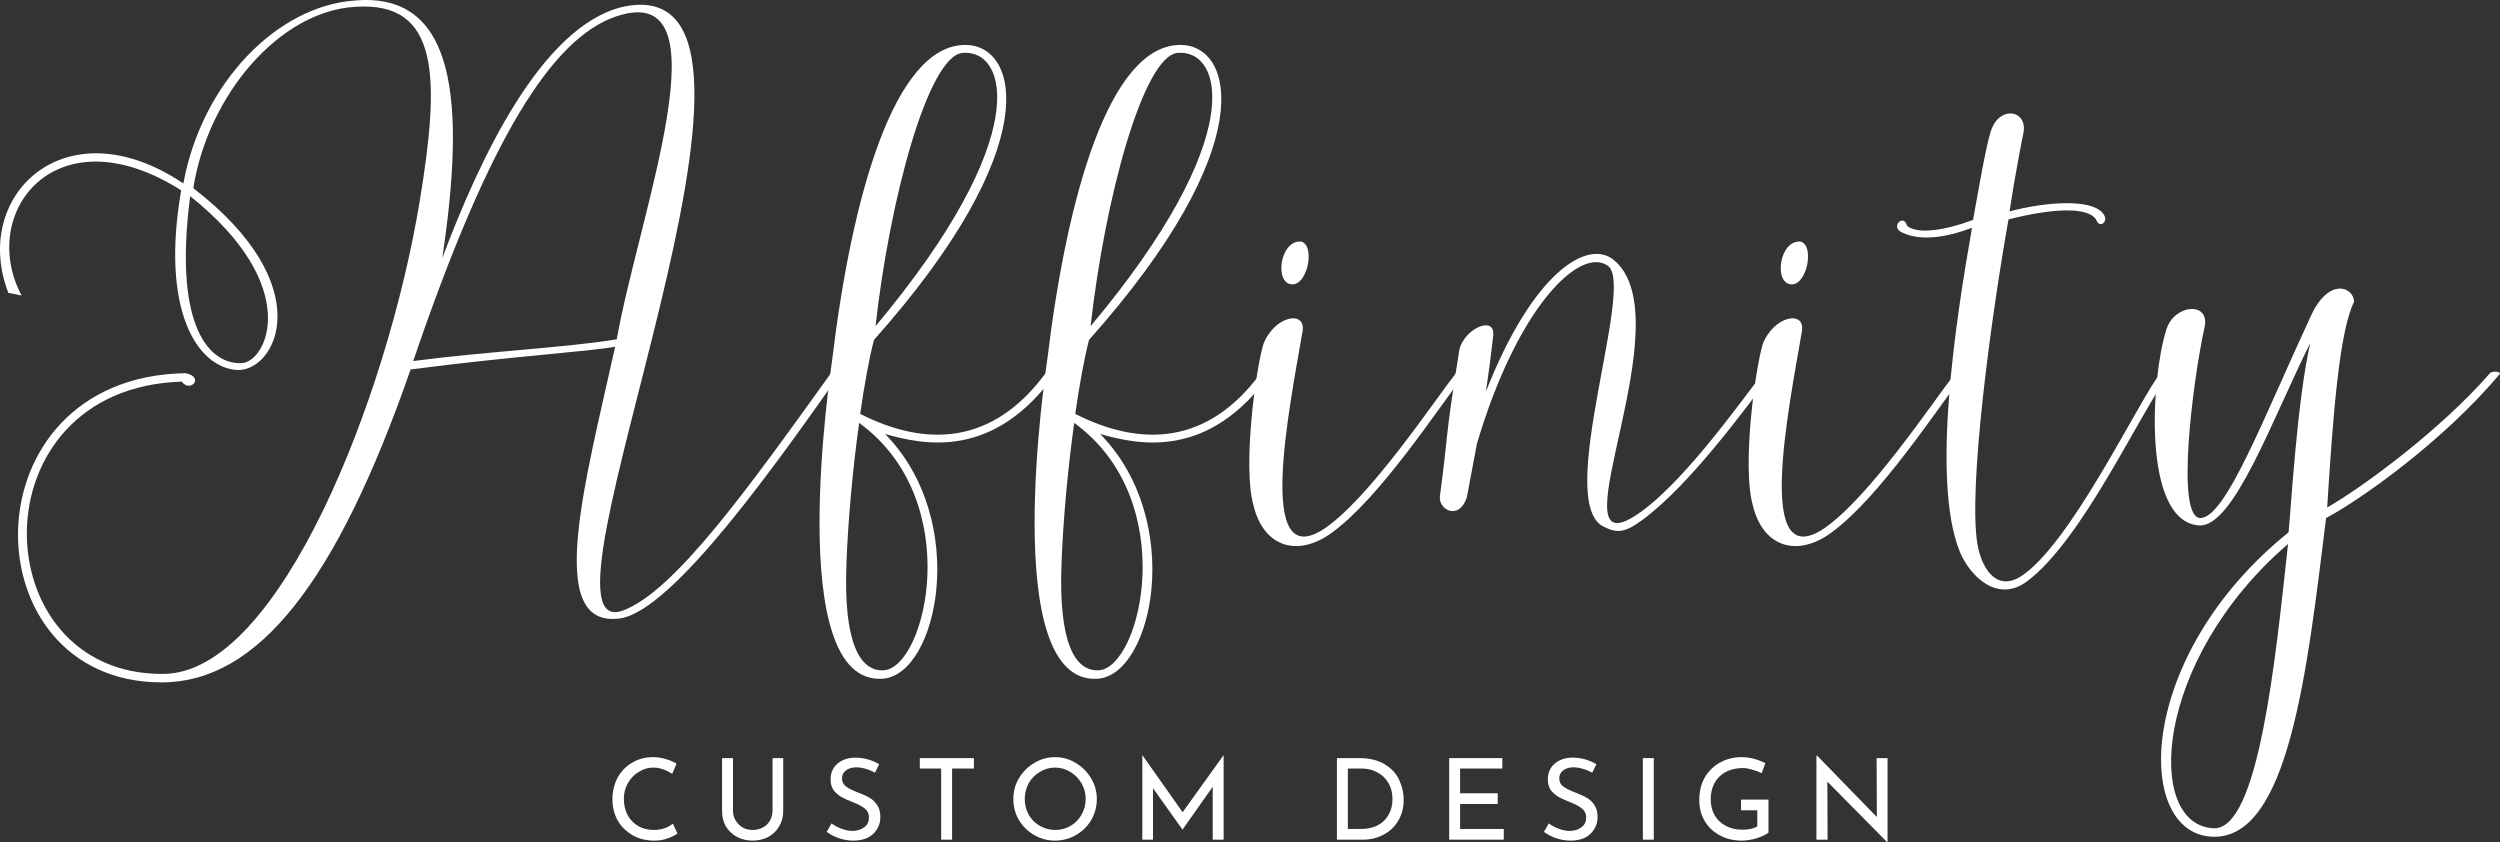 <?xml version="1.0" encoding="UTF-8" standalone="no"?>
<svg
   width="214.593"
   zoomAndPan="magnify"
   viewBox="0 0 160.945 54.227"
   height="72.303"
   preserveAspectRatio="xMidYMid"
   version="1.0"
   id="svg9967"
   sodipodi:docname="logo.svg"
   inkscape:version="1.2.2 (b0a84865, 2022-12-01)"
   inkscape:export-filename="simplelogo.svg"
   inkscape:export-xdpi="96"
   inkscape:export-ydpi="96"
   xmlns:inkscape="http://www.inkscape.org/namespaces/inkscape"
   xmlns:sodipodi="http://sodipodi.sourceforge.net/DTD/sodipodi-0.dtd"
   xmlns="http://www.w3.org/2000/svg"
   xmlns:svg="http://www.w3.org/2000/svg">
  <rect x="0" y="0" width="160.945" height="54.227" fill="#333333" stroke="none"/>
  <sodipodi:namedview
     id="namedview9969"
     pagecolor="#ffffff"
     bordercolor="#000000"
     borderopacity="0.25"
     inkscape:showpageshadow="2"
     inkscape:pageopacity="0.0"
     inkscape:pagecheckerboard="false"
     inkscape:deskcolor="#d1d1d1"
     showgrid="false"
     inkscape:zoom="2.6700352"
     inkscape:cx="195.6903"
     inkscape:cy="246.06417"
     inkscape:window-width="1440"
     inkscape:window-height="900"
     inkscape:window-x="0"
     inkscape:window-y="0"
     inkscape:window-maximized="0"
     inkscape:current-layer="svg9967"
     showborder="false" />
  <defs
     id="defs9783">
    <clipPath
       clipPathUnits="userSpaceOnUse"
       id="clipPath10179">
      <rect
         style="fill:none;stroke:#000000;stroke-width:0.717"
         id="rect10181"
         width="221.94"
         height="75.313"
         x="58.971"
         y="140.431" />
    </clipPath>
    <clipPath
       clipPathUnits="userSpaceOnUse"
       id="clipPath10183">
      <rect
         style="fill:none;stroke:#000000;stroke-width:0.717"
         id="rect10185"
         width="221.94"
         height="75.313"
         x="58.971"
         y="140.431" />
    </clipPath>
    <clipPath
       clipPathUnits="userSpaceOnUse"
       id="clipPath10187">
      <rect
         style="fill:none;stroke:#000000;stroke-width:0.717"
         id="rect10189"
         width="221.94"
         height="75.313"
         x="58.971"
         y="140.431" />
    </clipPath>
    <clipPath
       clipPathUnits="userSpaceOnUse"
       id="clipPath10191">
      <rect
         style="fill:none;stroke:#000000;stroke-width:0.717"
         id="rect10193"
         width="221.94"
         height="75.313"
         x="58.971"
         y="140.431" />
    </clipPath>
    <clipPath
       clipPathUnits="userSpaceOnUse"
       id="clipPath10195">
      <rect
         style="fill:none;stroke:#000000;stroke-width:0.717"
         id="rect10197"
         width="221.94"
         height="75.313"
         x="58.971"
         y="140.431" />
    </clipPath>
    <clipPath
       clipPathUnits="userSpaceOnUse"
       id="clipPath10199">
      <rect
         style="fill:none;stroke:#000000;stroke-width:0.717"
         id="rect10201"
         width="221.94"
         height="75.313"
         x="58.971"
         y="140.431" />
    </clipPath>
    <clipPath
       clipPathUnits="userSpaceOnUse"
       id="clipPath10203">
      <rect
         style="fill:none;stroke:#000000;stroke-width:0.717"
         id="rect10205"
         width="221.94"
         height="75.313"
         x="58.971"
         y="140.431" />
    </clipPath>
    <clipPath
       clipPathUnits="userSpaceOnUse"
       id="clipPath10207">
      <rect
         style="fill:none;stroke:#000000;stroke-width:0.717"
         id="rect10209"
         width="221.94"
         height="75.313"
         x="58.971"
         y="140.431" />
    </clipPath>
    <clipPath
       clipPathUnits="userSpaceOnUse"
       id="clipPath10211">
      <rect
         style="fill:none;stroke:#000000;stroke-width:0.717"
         id="rect10213"
         width="221.94"
         height="75.313"
         x="58.971"
         y="140.431" />
    </clipPath>
    <clipPath
       clipPathUnits="userSpaceOnUse"
       id="clipPath10215">
      <rect
         style="fill:none;stroke:#000000;stroke-width:0.717"
         id="rect10217"
         width="221.94"
         height="75.313"
         x="58.971"
         y="140.431" />
    </clipPath>
    <clipPath
       clipPathUnits="userSpaceOnUse"
       id="clipPath10219">
      <rect
         style="fill:none;stroke:#000000;stroke-width:0.717"
         id="rect10221"
         width="221.94"
         height="75.313"
         x="58.971"
         y="140.431" />
    </clipPath>
    <clipPath
       clipPathUnits="userSpaceOnUse"
       id="clipPath10223">
      <rect
         style="fill:none;stroke:#000000;stroke-width:0.717"
         id="rect10225"
         width="221.94"
         height="75.313"
         x="58.971"
         y="140.431" />
    </clipPath>
    <clipPath
       clipPathUnits="userSpaceOnUse"
       id="clipPath10227">
      <rect
         style="fill:none;stroke:#000000;stroke-width:0.717"
         id="rect10229"
         width="221.94"
         height="75.313"
         x="58.971"
         y="140.431" />
    </clipPath>
    <clipPath
       clipPathUnits="userSpaceOnUse"
       id="clipPath10231">
      <rect
         style="fill:none;stroke:#000000;stroke-width:0.717"
         id="rect10233"
         width="221.94"
         height="75.313"
         x="58.971"
         y="140.431" />
    </clipPath>
    <clipPath
       clipPathUnits="userSpaceOnUse"
       id="clipPath10235">
      <rect
         style="fill:none;stroke:#000000;stroke-width:0.717"
         id="rect10237"
         width="221.94"
         height="75.313"
         x="58.971"
         y="140.431" />
    </clipPath>
    <clipPath
       clipPathUnits="userSpaceOnUse"
       id="clipPath10239">
      <rect
         style="fill:none;stroke:#000000;stroke-width:0.717"
         id="rect10241"
         width="221.94"
         height="75.313"
         x="58.971"
         y="140.431" />
    </clipPath>
    <clipPath
       clipPathUnits="userSpaceOnUse"
       id="clipPath10243">
      <rect
         style="fill:none;stroke:#000000;stroke-width:0.717"
         id="rect10245"
         width="221.94"
         height="75.313"
         x="58.971"
         y="140.431" />
    </clipPath>
    <clipPath
       clipPathUnits="userSpaceOnUse"
       id="clipPath10247">
      <rect
         style="fill:none;stroke:#000000;stroke-width:0.717"
         id="rect10249"
         width="221.94"
         height="75.313"
         x="58.971"
         y="140.431" />
    </clipPath>
    <clipPath
       clipPathUnits="userSpaceOnUse"
       id="clipPath10251">
      <rect
         style="fill:none;stroke:#000000;stroke-width:0.717"
         id="rect10253"
         width="221.94"
         height="75.313"
         x="58.971"
         y="140.431" />
    </clipPath>
    <clipPath
       clipPathUnits="userSpaceOnUse"
       id="clipPath10255">
      <rect
         style="fill:none;stroke:#000000;stroke-width:0.717"
         id="rect10257"
         width="221.94"
         height="75.313"
         x="58.971"
         y="140.431" />
    </clipPath>
  </defs>
  <g
     id="g10348"
     transform="translate(-107.028,-141.509)"
     style="fill:#ffffff">
    <g
       id="g960"
       transform="translate(-12.138)"
       style="fill:#ffffff">
      <g
         fill="#000000"
         fill-opacity="1"
         id="g9801"
         clip-path="url(#clipPath10255)"
         style="fill:#ffffff">
        <g
           transform="translate(118.819,173.53)"
           id="g9799"
           style="fill:#ffffff">
          <g
             id="g9797"
             style="fill:#ffffff">
            <path
               d="m 40.457,7.281 c -6.871,2.551 13.203,-41.75 -0.031,-38.859 -5.242,1.258 -9.223,9.836 -11.605,16.164 1.5,-10.039 0.918,-17.184 -5.68,-16.57 -4.902,0.371 -9.77,5.203 -10.992,11.773 -7.59,-5.105 -13.68,0.781 -11.266,7.043 L 1.734,-13 c -2.824,-5.34 2.211,-11.875 10.277,-6.77 -1.328,7.656 0.988,11.398 3.605,11.57 2.484,0.102 5.379,-5.379 -2.824,-11.707 0.953,-6.023 5.547,-11.363 10.379,-11.672 5.512,-0.406 5.512,4.559 4.188,12.559 C 25.281,-6.465 18.34,11.297 10.891,11.363 -0.781,11.5 -1.328,-7.043 12.047,-7.453 c 0.543,0.75 1.496,-0.305 0.238,-0.543 -14.227,0.238 -13.988,19.906 -1.531,19.906 6.191,0 11.262,-6.434 16.027,-20.145 6.496,-0.852 11.535,-1.156 13.168,-1.465 -1.906,8.645 -4.594,18.172 0.305,17.492 3.438,-0.477 10.277,-10.242 14.191,-15.789 0,-0.172 -0.477,-0.203 -0.578,-0.035 -5.379,7.488 -10.109,14.09 -13.41,15.312 z m -0.441,-38.246 c 7.25,-2.449 1.465,12.727 0.035,20.789 -3.336,0.547 -8.473,0.785 -13.102,1.398 4.902,-14.395 8.949,-20.793 13.066,-22.188 z M 15.926,-8.645 c -1.973,0.105 -4.457,-2.109 -3.336,-10.75 7.281,5.816 4.934,10.648 3.336,10.75 z m 0,0"
               id="path9795"
               style="fill:#ffffff" />
          </g>
        </g>
      </g>
      <g
         fill="#000000"
         fill-opacity="1"
         id="g9809"
         clip-path="url(#clipPath10251)"
         style="fill:#ffffff">
        <g
           transform="translate(172.57,173.53)"
           id="g9807"
           style="fill:#ffffff">
          <g
             id="g9805"
             style="fill:#ffffff">
            <path
               d="m 13.883,-7.961 c -3.402,4.594 -7.691,4.727 -11.91,2.586 0.273,-1.906 0.578,-3.574 0.887,-4.766 11.125,-12.488 9.324,-18.988 5.887,-18.988 -4.594,0 -7.316,9.801 -8.574,20.246 -0.07,0.582 -3.199,21.031 3.266,20.555 3.539,-0.273 5.613,-10.176 0.137,-15.754 2.516,0.715 7.008,1.668 10.988,-3.914 0,-0.172 -0.543,-0.137 -0.68,0.035 z M 1.09,4.219 c 0.102,-2.754 0.406,-6.09 0.816,-9.016 6.871,5 4.32,15.719 1.598,15.926 C 1.941,11.23 0.883,9.324 1.09,4.219 Z m 1.871,-15.242 c 0.918,-8.234 3.402,-17.422 5.613,-17.594 2.895,-0.238 4.594,5.41 -5.613,17.594 z m 0,0"
               id="path9803"
               style="fill:#ffffff" />
          </g>
        </g>
      </g>
      <g
         fill="#000000"
         fill-opacity="1"
         id="g9817"
         clip-path="url(#clipPath10247)"
         style="fill:#ffffff">
        <g
           transform="translate(186.416,173.53)"
           id="g9815"
           style="fill:#ffffff">
          <g
             id="g9813"
             style="fill:#ffffff">
            <path
               d="m 13.883,-7.961 c -3.402,4.594 -7.691,4.727 -11.91,2.586 0.273,-1.906 0.578,-3.574 0.887,-4.766 11.125,-12.488 9.324,-18.988 5.887,-18.988 -4.594,0 -7.316,9.801 -8.574,20.246 -0.07,0.582 -3.199,21.031 3.266,20.555 3.539,-0.273 5.613,-10.176 0.137,-15.754 2.516,0.715 7.008,1.668 10.988,-3.914 0,-0.172 -0.543,-0.137 -0.68,0.035 z M 1.09,4.219 c 0.102,-2.754 0.406,-6.09 0.816,-9.016 6.871,5 4.32,15.719 1.598,15.926 C 1.941,11.23 0.883,9.324 1.09,4.219 Z m 1.871,-15.242 c 0.918,-8.234 3.402,-17.422 5.613,-17.594 2.895,-0.238 4.594,5.41 -5.613,17.594 z m 0,0"
               id="path9811"
               style="fill:#ffffff" />
          </g>
        </g>
      </g>
      <g
         fill="#000000"
         fill-opacity="1"
         id="g9825"
         clip-path="url(#clipPath10243)"
         style="fill:#ffffff">
        <g
           transform="translate(200.262,173.53)"
           id="g9823"
           style="fill:#ffffff">
          <g
             id="g9821"
             style="fill:#ffffff">
            <path
               d="m 4.117,2.043 c -4.355,2.824 -2.246,-7.555 -1.359,-12.727 0.238,-1.395 -1.805,-1.023 -2.52,0.816 -0.512,1.734 -1.328,7.859 -0.648,10.344 0.684,2.859 2.996,3.367 5.141,1.734 3.062,-2.277 6.633,-7.758 8.508,-10.207 0,-0.172 -0.445,-0.172 -0.578,-0.035 C 11.195,-6.16 7.043,0.102 4.117,2.043 Z M 2.109,-13.715 c 0.988,0 1.465,-2.48 0.578,-2.754 -1.395,-0.137 -1.77,2.754 -0.578,2.754 z m 0,0"
               id="path9819"
               style="fill:#ffffff" />
          </g>
        </g>
      </g>
      <g
         fill="#000000"
         fill-opacity="1"
         id="g9833"
         clip-path="url(#clipPath10239)"
         style="fill:#ffffff">
        <g
           transform="translate(212.883,173.53)"
           id="g9831"
           style="fill:#ffffff">
          <g
             id="g9829"
             style="fill:#ffffff">
            <path
               d="M 2.414,-10.414 C 2.551,-11.738 0.578,-10.891 0.238,-9.527 -0.75,-3.367 -0.441,-4.355 -1.02,-0.066 -1.121,0.781 0.203,1.531 0.715,0 l 0.645,-3.438 c 2.621,-8.879 6.672,-12.758 8.441,-11.465 1.77,1.258 -3.438,15.141 -0.309,16.773 0.887,0.441 1.363,0.441 2.555,-0.441 3.062,-2.281 6.465,-6.977 8.336,-9.426 0,-0.172 -0.441,-0.172 -0.578,-0.035 -1.465,1.871 -5.379,7.453 -8.371,9.289 -5.07,3.098 3.336,-12.859 -1.293,-16.57 -1.703,-1.328 -5.207,0.887 -8.199,8.508 0.168,-1.125 0.305,-2.145 0.473,-3.609 z m 0,0"
               id="path9827"
               style="fill:#ffffff" />
          </g>
        </g>
      </g>
      <g
         fill="#000000"
         fill-opacity="1"
         id="g9841"
         clip-path="url(#clipPath10235)"
         style="fill:#ffffff">
        <g
           transform="translate(232.41,173.53)"
           id="g9839"
           style="fill:#ffffff">
          <g
             id="g9837"
             style="fill:#ffffff">
            <path
               d="m 4.117,2.043 c -4.355,2.824 -2.246,-7.555 -1.359,-12.727 0.238,-1.395 -1.805,-1.023 -2.52,0.816 -0.512,1.734 -1.328,7.859 -0.648,10.344 0.684,2.859 2.996,3.367 5.141,1.734 3.062,-2.277 6.633,-7.758 8.508,-10.207 0,-0.172 -0.445,-0.172 -0.578,-0.035 C 11.195,-6.16 7.043,0.102 4.117,2.043 Z M 2.109,-13.715 c 0.988,0 1.465,-2.48 0.578,-2.754 -1.395,-0.137 -1.77,2.754 -0.578,2.754 z m 0,0"
               id="path9835"
               style="fill:#ffffff" />
          </g>
        </g>
      </g>
      <g
         fill="#000000"
         fill-opacity="1"
         id="g9849"
         clip-path="url(#clipPath10231)"
         style="fill:#ffffff">
        <g
           transform="translate(245.031,173.53)"
           id="g9847"
           style="fill:#ffffff">
          <g
             id="g9845"
             style="fill:#ffffff">
            <path
               d="m 9.121,-17.797 c 0.203,0.477 0.816,0.035 0.406,-0.477 -0.75,-0.984 -3.742,-0.746 -6.023,-0.137 0.34,-2.246 0.816,-4.695 0.887,-5 0.34,-1.566 -1.602,-1.871 -2.109,-0.102 -0.34,1.121 -0.785,3.777 -1.125,5.648 -1.805,0.68 -3.605,0.953 -4.254,0.375 -0.203,-0.82 -1.121,0.102 -0.305,0.441 1.191,0.578 2.891,0.305 4.492,-0.309 -1.023,5.82 -2.656,16.234 -0.785,20.859 0.684,1.633 2.453,3.301 4.324,1.906 3.605,-2.688 7.316,-10.957 9.188,-13.406 0,-0.172 -0.445,-0.172 -0.578,-0.035 C 11.773,-6.16 7.383,3.164 4.152,5.137 2.551,6.059 1.668,4.422 1.43,2.961 0.852,-0.648 2.281,-11.363 3.438,-17.898 6.805,-18.75 8.777,-18.613 9.121,-17.797 Z m 0,0"
               id="path9843"
               style="fill:#ffffff" />
          </g>
        </g>
      </g>
      <g
         fill="#000000"
         fill-opacity="1"
         id="g9857"
         clip-path="url(#clipPath10227)"
         style="fill:#ffffff">
        <g
           transform="translate(258.095,173.53)"
           id="g9855"
           style="fill:#ffffff">
          <g
             id="g9853"
             style="fill:#ffffff">
            <path
               d="m 8.406,2.246 c -9.836,7.93 -9.973,19.363 -4.934,19.598 4.934,0.238 6.125,-10.613 7.348,-20.516 2.074,-1.09 7.488,-4.867 11.195,-9.289 0,-0.172 -0.543,-0.172 -0.645,-0.035 -3.168,3.641 -8.203,7.348 -10.48,8.645 0.371,-5.891 0.781,-11.367 1.734,-13.238 -0.035,-0.988 -1.633,-1.566 -2.758,0.852 C 6.77,-5.07 4.391,1.227 2.758,1.328 1.09,1.43 2.246,-7.555 2.996,-10.957 3.367,-12.625 1.055,-12.453 0.543,-10.82 -0.441,-7.793 -1.055,1.566 2.652,1.805 4.867,1.941 7.383,-5.105 9.801,-9.938 8.949,-6.227 8.539,0.988 8.406,2.246 Z m -0.035,0.75 C 7.555,10.516 6.465,21.438 3.574,21.301 -0.852,21.098 -0.34,10.516 8.371,2.996 Z m 0,0"
               id="path9851"
               style="fill:#ffffff" />
          </g>
        </g>
      </g>
    </g>
    <g
       id="g926"
       transform="translate(-21.083)"
       style="fill:#ffffff">
      <g
         fill="#000000"
         fill-opacity="1"
         id="g9871"
         clip-path="url(#clipPath10223)"
         style="fill:#ffffff">
        <g
           transform="translate(167.117,195.564)"
           id="g9869"
           style="fill:#ffffff">
          <g
             id="g9867"
             style="fill:#ffffff">
            <path
               d="M 4.609,-0.391 C 4.441,-0.273 4.227,-0.172 3.969,-0.078 3.707,0.016 3.426,0.062 3.125,0.062 2.582,0.062 2.109,-0.055 1.703,-0.297 1.297,-0.535 0.977,-0.852 0.75,-1.25 0.531,-1.656 0.422,-2.102 0.422,-2.594 0.422,-3.102 0.531,-3.566 0.75,-3.984 0.977,-4.398 1.289,-4.723 1.688,-4.953 2.082,-5.191 2.531,-5.312 3.031,-5.312 c 0.289,0 0.566,0.043 0.828,0.125 0.258,0.074 0.488,0.172 0.688,0.297 l -0.281,0.656 c -0.406,-0.27 -0.812,-0.406 -1.219,-0.406 -0.336,0 -0.648,0.094 -0.938,0.281 C 1.816,-4.18 1.582,-3.938 1.406,-3.625 c -0.168,0.305 -0.25,0.637 -0.25,1 0,0.375 0.078,0.719 0.234,1.031 0.164,0.305 0.395,0.543 0.688,0.719 0.289,0.168 0.629,0.25 1.016,0.25 0.469,0 0.875,-0.133 1.219,-0.406 z m 0,0"
               id="path9865"
               style="fill:#ffffff" />
          </g>
        </g>
      </g>
      <g
         fill="#000000"
         fill-opacity="1"
         id="g9879"
         clip-path="url(#clipPath10219)"
         style="fill:#ffffff">
        <g
           transform="translate(173.908,195.564)"
           id="g9877"
           style="fill:#ffffff">
          <g
             id="g9875"
             style="fill:#ffffff">
            <path
               d="m 1.391,-1.859 c 0,0.23 0.055,0.438 0.172,0.625 0.113,0.188 0.266,0.34 0.453,0.453 0.188,0.105 0.398,0.156 0.641,0.156 0.238,0 0.457,-0.051 0.656,-0.156 0.195,-0.102 0.348,-0.25 0.453,-0.438 C 3.879,-1.414 3.938,-1.629 3.938,-1.859 V -5.25 H 4.625 v 3.406 c 0,0.375 -0.09,0.711 -0.266,1 -0.168,0.281 -0.402,0.508 -0.703,0.672 -0.305,0.156 -0.637,0.234 -1,0.234 -0.367,0 -0.699,-0.078 -1,-0.234 C 1.352,-0.336 1.113,-0.562 0.938,-0.844 c -0.168,-0.289 -0.25,-0.625 -0.25,-1 V -5.25 h 0.703 z m 0,0"
               id="path9873"
               style="fill:#ffffff" />
          </g>
        </g>
      </g>
      <g
         fill="#000000"
         fill-opacity="1"
         id="g9887"
         clip-path="url(#clipPath10215)"
         style="fill:#ffffff">
        <g
           transform="translate(180.974,195.564)"
           id="g9885"
           style="fill:#ffffff">
          <g
             id="g9883"
             style="fill:#ffffff">
            <path
               d="M 3.469,-4.312 C 3.281,-4.414 3.078,-4.5 2.859,-4.562 2.648,-4.625 2.453,-4.656 2.266,-4.656 c -0.281,0 -0.508,0.07 -0.672,0.203 -0.168,0.125 -0.25,0.297 -0.25,0.516 0,0.219 0.094,0.398 0.281,0.531 0.195,0.137 0.477,0.273 0.844,0.406 0.27,0.105 0.5,0.215 0.688,0.328 C 3.344,-2.555 3.5,-2.398 3.625,-2.203 3.75,-2.004 3.812,-1.75 3.812,-1.438 c 0,0.281 -0.074,0.539 -0.219,0.766 C 3.457,-0.441 3.258,-0.258 3,-0.125 2.738,0 2.43,0.062 2.078,0.062 1.754,0.062 1.441,0.008 1.141,-0.094 0.848,-0.195 0.586,-0.332 0.359,-0.5 l 0.312,-0.547 c 0.176,0.137 0.391,0.25 0.641,0.344 0.25,0.094 0.484,0.141 0.703,0.141 0.281,0 0.523,-0.07 0.734,-0.219 C 2.969,-0.926 3.078,-1.145 3.078,-1.438 3.078,-1.676 2.988,-1.863 2.812,-2 2.633,-2.145 2.383,-2.281 2.062,-2.406 1.77,-2.52 1.523,-2.629 1.328,-2.734 1.129,-2.848 0.957,-2.992 0.812,-3.172 0.676,-3.359 0.609,-3.594 0.609,-3.875 c 0,-0.414 0.141,-0.75 0.422,-1 0.289,-0.258 0.672,-0.395 1.141,-0.406 0.562,0 1.082,0.141 1.562,0.422 z m 0,0"
               id="path9881"
               style="fill:#ffffff" />
          </g>
        </g>
      </g>
      <g
         fill="#000000"
         fill-opacity="1"
         id="g9895"
         clip-path="url(#clipPath10211)"
         style="fill:#ffffff">
        <g
           transform="translate(186.951,195.564)"
           id="g9893"
           style="fill:#ffffff">
          <g
             id="g9891"
             style="fill:#ffffff">
            <path
               d="m 3.859,-5.25 v 0.672 H 2.453 V 0 H 1.75 V -4.578 H 0.375 V -5.25 Z m 0,0"
               id="path9889"
               style="fill:#ffffff" />
          </g>
        </g>
      </g>
      <g
         fill="#000000"
         fill-opacity="1"
         id="g9903"
         clip-path="url(#clipPath10207)"
         style="fill:#ffffff">
        <g
           transform="translate(192.927,195.564)"
           id="g9901"
           style="fill:#ffffff">
          <g
             id="g9899"
             style="fill:#ffffff">
            <path
               d="m 0.422,-2.625 c 0,-0.477 0.117,-0.922 0.359,-1.328 0.25,-0.414 0.578,-0.742 0.984,-0.984 0.414,-0.25 0.863,-0.375 1.344,-0.375 0.477,0 0.922,0.125 1.328,0.375 0.414,0.242 0.742,0.57 0.984,0.984 0.25,0.406 0.375,0.852 0.375,1.328 0,0.492 -0.121,0.945 -0.359,1.359 -0.242,0.406 -0.57,0.73 -0.984,0.969 C 4.035,-0.055 3.586,0.062 3.109,0.062 2.629,0.062 2.18,-0.055 1.766,-0.297 1.348,-0.535 1.02,-0.859 0.781,-1.266 0.539,-1.672 0.422,-2.125 0.422,-2.625 Z m 0.734,0.016 c 0,0.355 0.082,0.688 0.25,1 0.176,0.305 0.414,0.543 0.719,0.719 0.312,0.18 0.645,0.266 1,0.266 0.352,0 0.68,-0.086 0.984,-0.266 0.301,-0.176 0.535,-0.414 0.703,-0.719 0.176,-0.312 0.266,-0.648 0.266,-1.016 0,-0.363 -0.09,-0.695 -0.266,-1 -0.18,-0.312 -0.418,-0.555 -0.719,-0.734 -0.305,-0.188 -0.633,-0.281 -0.984,-0.281 -0.355,0 -0.684,0.094 -0.984,0.281 C 1.82,-4.18 1.582,-3.938 1.406,-3.625 c -0.168,0.312 -0.25,0.652 -0.25,1.016 z m 0,0"
               id="path9897"
               style="fill:#ffffff" />
          </g>
        </g>
      </g>
      <g
         fill="#000000"
         fill-opacity="1"
         id="g9911"
         clip-path="url(#clipPath10203)"
         style="fill:#ffffff">
        <g
           transform="translate(200.902,195.564)"
           id="g9909"
           style="fill:#ffffff">
          <g
             id="g9907"
             style="fill:#ffffff">
            <path
               d="M 5.984,-5.422 V 0 H 5.281 v -3.406 l -1.938,2.75 H 3.328 L 1.438,-3.312 V 0 H 0.75 v -5.422 h 0.016 l 2.578,3.656 2.625,-3.656 z m 0,0"
               id="path9905"
               style="fill:#ffffff" />
          </g>
        </g>
      </g>
      <g
         fill="#000000"
         fill-opacity="1"
         id="g9925"
         clip-path="url(#clipPath10199)"
         style="fill:#ffffff">
        <g
           transform="translate(213.429,195.564)"
           id="g9923"
           style="fill:#ffffff">
          <g
             id="g9921"
             style="fill:#ffffff">
            <path
               d="m 0.75,-5.25 h 1.438 c 0.656,0 1.195,0.133 1.625,0.391 0.438,0.262 0.75,0.594 0.938,1 0.195,0.406 0.297,0.84 0.297,1.297 0,0.512 -0.121,0.965 -0.359,1.359 C 4.457,-0.816 4.141,-0.52 3.734,-0.312 3.336,-0.102 2.91,0 2.453,0 H 0.75 Z m 1.562,4.562 c 0.383,0 0.727,-0.07 1.031,-0.219 0.312,-0.156 0.551,-0.379 0.719,-0.672 0.176,-0.289 0.266,-0.633 0.266,-1.031 0,-0.414 -0.094,-0.77 -0.281,-1.062 C 3.867,-3.973 3.629,-4.195 3.328,-4.344 3.035,-4.5 2.719,-4.578 2.375,-4.578 H 1.453 V -0.688 Z m 0,0"
               id="path9919"
               style="fill:#ffffff" />
          </g>
        </g>
      </g>
      <g
         fill="#000000"
         fill-opacity="1"
         id="g9933"
         clip-path="url(#clipPath10195)"
         style="fill:#ffffff">
        <g
           transform="translate(220.656,195.564)"
           id="g9931"
           style="fill:#ffffff">
          <g
             id="g9929"
             style="fill:#ffffff">
            <path
               d="m 4.172,-5.25 v 0.672 h -2.719 v 1.594 H 3.875 v 0.688 H 1.453 V -0.688 h 2.812 V 0 H 0.75 v -5.25 z m 0,0"
               id="path9927"
               style="fill:#ffffff" />
          </g>
        </g>
      </g>
      <g
         fill="#000000"
         fill-opacity="1"
         id="g9941"
         clip-path="url(#clipPath10191)"
         style="fill:#ffffff">
        <g
           transform="translate(227.148,195.564)"
           id="g9939"
           style="fill:#ffffff">
          <g
             id="g9937"
             style="fill:#ffffff">
            <path
               d="M 3.469,-4.312 C 3.281,-4.414 3.078,-4.5 2.859,-4.562 2.648,-4.625 2.453,-4.656 2.266,-4.656 c -0.281,0 -0.508,0.07 -0.672,0.203 -0.168,0.125 -0.25,0.297 -0.25,0.516 0,0.219 0.094,0.398 0.281,0.531 0.195,0.137 0.477,0.273 0.844,0.406 0.27,0.105 0.5,0.215 0.688,0.328 C 3.344,-2.555 3.5,-2.398 3.625,-2.203 3.75,-2.004 3.812,-1.75 3.812,-1.438 c 0,0.281 -0.074,0.539 -0.219,0.766 C 3.457,-0.441 3.258,-0.258 3,-0.125 2.738,0 2.43,0.062 2.078,0.062 1.754,0.062 1.441,0.008 1.141,-0.094 0.848,-0.195 0.586,-0.332 0.359,-0.5 l 0.312,-0.547 c 0.176,0.137 0.391,0.25 0.641,0.344 0.25,0.094 0.484,0.141 0.703,0.141 0.281,0 0.523,-0.07 0.734,-0.219 C 2.969,-0.926 3.078,-1.145 3.078,-1.438 3.078,-1.676 2.988,-1.863 2.812,-2 2.633,-2.145 2.383,-2.281 2.062,-2.406 1.77,-2.52 1.523,-2.629 1.328,-2.734 1.129,-2.848 0.957,-2.992 0.812,-3.172 0.676,-3.359 0.609,-3.594 0.609,-3.875 c 0,-0.414 0.141,-0.75 0.422,-1 0.289,-0.258 0.672,-0.395 1.141,-0.406 0.562,0 1.082,0.141 1.562,0.422 z m 0,0"
               id="path9935"
               style="fill:#ffffff" />
          </g>
        </g>
      </g>
      <g
         fill="#000000"
         fill-opacity="1"
         id="g9949"
         clip-path="url(#clipPath10187)"
         style="fill:#ffffff">
        <g
           transform="translate(233.125,195.564)"
           id="g9947"
           style="fill:#ffffff">
          <g
             id="g9945"
             style="fill:#ffffff">
            <path
               d="M 1.453,-5.25 V 0 H 0.75 v -5.25 z m 0,0"
               id="path9943"
               style="fill:#ffffff" />
          </g>
        </g>
      </g>
      <g
         fill="#000000"
         fill-opacity="1"
         id="g9957"
         clip-path="url(#clipPath10183)"
         style="fill:#ffffff">
        <g
           transform="translate(237.087,195.564)"
           id="g9955"
           style="fill:#ffffff">
          <g
             id="g9953"
             style="fill:#ffffff">
            <path
               d="m 4.875,-0.453 c -0.156,0.125 -0.406,0.246 -0.75,0.359 C 3.781,0.008 3.461,0.062 3.172,0.062 c -0.543,0 -1.023,-0.113 -1.438,-0.344 -0.418,-0.227 -0.742,-0.535 -0.969,-0.922 -0.23,-0.395 -0.344,-0.836 -0.344,-1.328 0,-0.57 0.117,-1.066 0.359,-1.484 C 1.031,-4.43 1.359,-4.75 1.766,-4.969 2.18,-5.195 2.633,-5.312 3.125,-5.312 c 0.289,0 0.566,0.039 0.828,0.109 0.27,0.074 0.508,0.168 0.719,0.281 L 4.438,-4.281 C 4.281,-4.363 4.082,-4.438 3.844,-4.5 c -0.23,-0.07 -0.438,-0.109 -0.625,-0.109 -0.418,0 -0.781,0.086 -1.094,0.25 -0.312,0.168 -0.555,0.402 -0.719,0.703 -0.168,0.305 -0.25,0.656 -0.25,1.062 0,0.387 0.082,0.727 0.25,1.016 0.164,0.293 0.406,0.523 0.719,0.688 0.312,0.168 0.664,0.25 1.062,0.25 0.188,0 0.363,-0.016 0.531,-0.047 0.176,-0.039 0.32,-0.098 0.438,-0.172 v -1.031 H 3.109 v -0.688 H 4.875 Z m 0,0"
               id="path9951"
               style="fill:#ffffff" />
          </g>
        </g>
      </g>
      <g
         fill="#000000"
         fill-opacity="1"
         id="g9965"
         clip-path="url(#clipPath10179)"
         style="fill:#ffffff">
        <g
           transform="translate(244.299,195.564)"
           id="g9963"
           style="fill:#ffffff">
          <g
             id="g9961"
             style="fill:#ffffff">
            <path
               d="M 5.328,-5.25 V 0.172 H 5.312 L 1.453,-3.734 1.469,0 H 0.75 V -5.406 H 0.797 L 4.641,-1.453 4.625,-5.25 Z m 0,0"
               id="path9959"
               style="fill:#ffffff" />
          </g>
        </g>
      </g>
    </g>
  </g>
</svg>
